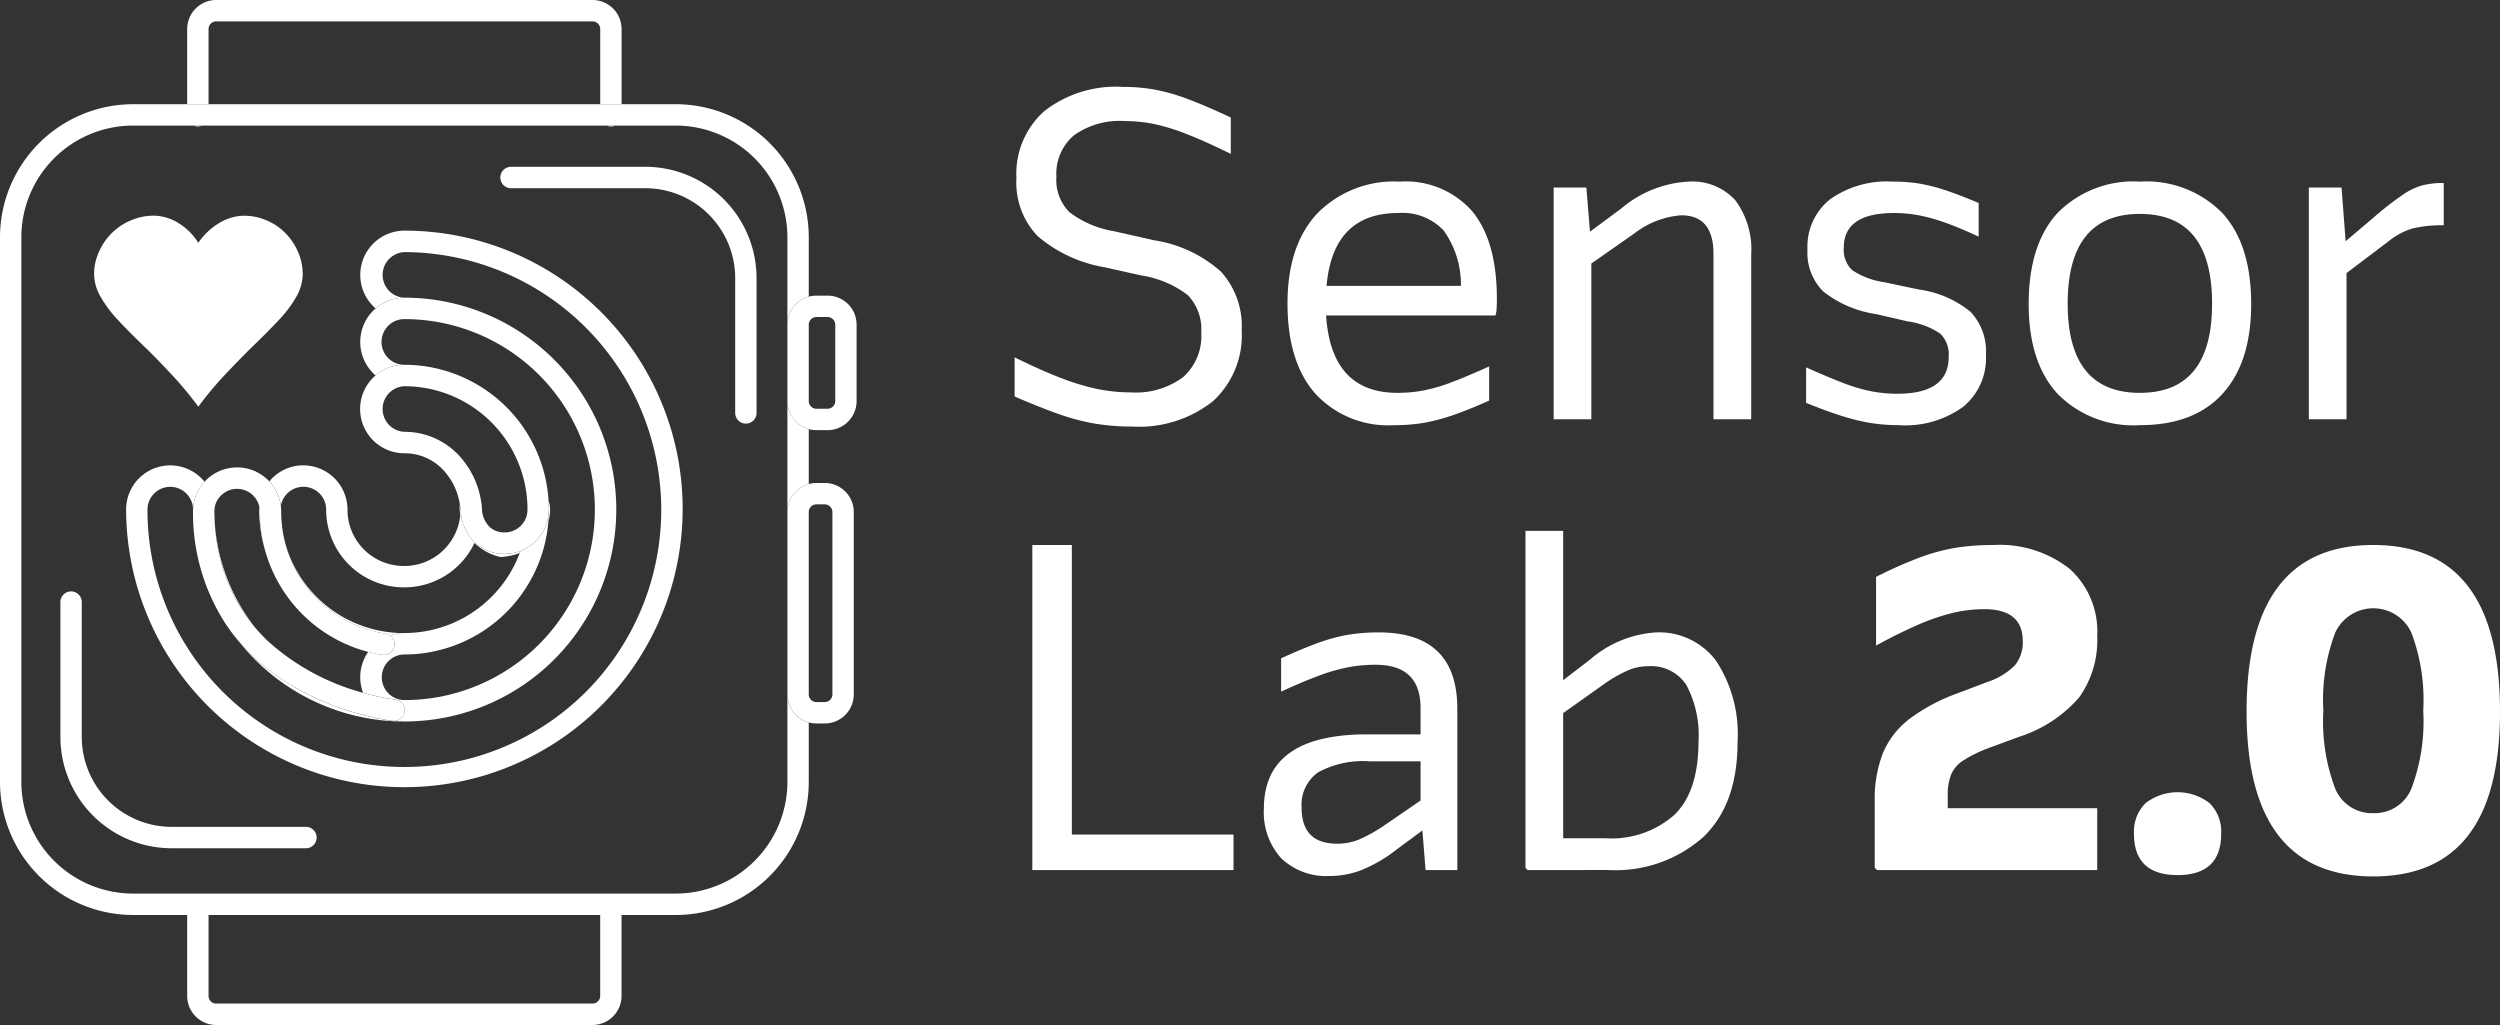 <svg id="Sensor-Lab-2.0_Logo" data-name="Sensor-Lab-2.0 Logo" xmlns="http://www.w3.org/2000/svg" xmlns:xlink="http://www.w3.org/1999/xlink" width="202.832" height="83.16" viewBox="0 0 202.832 83.16">
  <rect x="0" y="0" width="202.832" height="83.16" fill="#333333" stroke="none"/>
  <defs>
    <clipPath id="clip-path">
      <rect id="Rectangle_565" data-name="Rectangle 565" width="202.832" height="83.16" fill="none"/>
    </clipPath>
    <clipPath id="clip-path-2">
      <rect id="Rectangle_566" data-name="Rectangle 566" width="69.5" height="83.16" fill="none"/>
    </clipPath>
  </defs>
  <g id="Group_857" data-name="Group 857">
    <g id="Group_856" data-name="Group 856" clip-path="url(#clip-path)">
      <path id="Path_1677" data-name="Path 1677" d="M38.292,30.021A18.121,18.121,0,0,1,35.4,29.8a17.181,17.181,0,0,1-2.931-.755q-1.544-.536-3.683-1.461V24.408q2.248,1.107,3.869,1.716a18.757,18.757,0,0,0,2.928.869,13.613,13.613,0,0,0,2.634.257,6.419,6.419,0,0,0,4.238-1.238,4.438,4.438,0,0,0,1.473-3.6,3.986,3.986,0,0,0-1.087-3.048,8.227,8.227,0,0,0-3.775-1.6l-2.985-.666a11.238,11.238,0,0,1-5.433-2.531,6.282,6.282,0,0,1-1.716-4.707A6.8,6.8,0,0,1,31.2,4.425a9.466,9.466,0,0,1,6.391-1.959,14.3,14.3,0,0,1,2.579.223,15.52,15.52,0,0,1,2.654.758q1.437.536,3.5,1.5V7.9q-2.1-1.034-3.575-1.607A16.751,16.751,0,0,0,40.1,5.477a11.964,11.964,0,0,0-2.393-.24A6.345,6.345,0,0,0,33.594,6.4a4.073,4.073,0,0,0-1.418,3.343,3.713,3.713,0,0,0,1.049,2.88,8.2,8.2,0,0,0,3.629,1.553l3.28.738a10.525,10.525,0,0,1,5.4,2.548,6.586,6.586,0,0,1,1.676,4.764,7.236,7.236,0,0,1-2.339,5.745,9.659,9.659,0,0,1-6.577,2.05" transform="translate(53.533 4.585)" fill="#fff"/>
      <path id="Path_1678" data-name="Path 1678" d="M45.151,24.913a8.016,8.016,0,0,1-6.374-2.568q-2.248-2.565-2.248-7.295t2.414-7.312a8.7,8.7,0,0,1,6.689-2.585,7.189,7.189,0,0,1,5.894,2.419q1.99,2.419,1.99,7.109c0,.223-.006.463-.02.721a2.364,2.364,0,0,1-.092.609H39.66q.408,6.28,5.785,6.28a11.343,11.343,0,0,0,2.082-.186,13.284,13.284,0,0,0,2.285-.663q1.27-.48,3.077-1.293V22.92q-1.733.772-2.985,1.2a15.543,15.543,0,0,1-2.356.612,14.6,14.6,0,0,1-2.4.183M45.52,7.7q-5.306,0-5.822,5.911H50.6a7.548,7.548,0,0,0-1.4-4.49A4.584,4.584,0,0,0,45.52,7.7" transform="translate(67.93 9.582)" fill="#fff"/>
      <path id="Path_1679" data-name="Path 1679" d="M44.08,24.432V5.633h2.654l.295,3.58L49.57,7.332a9.171,9.171,0,0,1,5.453-2.179,4.708,4.708,0,0,1,3.795,1.513,6.685,6.685,0,0,1,1.29,4.432V24.432h-3.06V11.024q0-3.14-2.617-3.137a7.009,7.009,0,0,0-3.758,1.438L47.137,11.8V24.432Z" transform="translate(81.972 9.582)" fill="#fff"/>
      <path id="Path_1680" data-name="Path 1680" d="M58.832,24.913a14.774,14.774,0,0,1-2.285-.166,16.353,16.353,0,0,1-2.322-.555q-1.252-.386-2.983-1.09v-2.88q1.806.811,3.077,1.293a13.212,13.212,0,0,0,2.285.663,11.369,11.369,0,0,0,2.042.186q4.165,0,4.164-2.991a2.366,2.366,0,0,0-.681-1.884,6.263,6.263,0,0,0-2.671-1L56.916,15.9a9.018,9.018,0,0,1-4.275-1.827,4.444,4.444,0,0,1-1.287-3.417,4.911,4.911,0,0,1,1.8-4.043A7.962,7.962,0,0,1,58.28,5.153a13.718,13.718,0,0,1,2.062.146,13.9,13.9,0,0,1,2.1.518q1.141.369,2.8,1.072V9.62q-1.66-.772-2.837-1.181a14.538,14.538,0,0,0-2.119-.572,10.824,10.824,0,0,0-1.9-.166Q54.3,7.7,54.3,10.509a2.265,2.265,0,0,0,.681,1.827,6.3,6.3,0,0,0,2.6.978l2.8.592a8.389,8.389,0,0,1,4.2,1.81,4.673,4.673,0,0,1,1.253,3.509,5.1,5.1,0,0,1-1.842,4.192,7.975,7.975,0,0,1-5.159,1.5" transform="translate(95.292 9.582)" fill="#fff"/>
      <path id="Path_1681" data-name="Path 1681" d="M66.584,24.913A8.627,8.627,0,0,1,59.9,22.365q-2.338-2.548-2.339-7.278,0-4.838,2.339-7.386a8.627,8.627,0,0,1,6.689-2.548A8.62,8.62,0,0,1,73.27,7.7q2.342,2.548,2.342,7.386,0,4.727-2.322,7.278t-6.706,2.548m0-2.622q5.859,0,5.856-7.241,0-7.275-5.856-7.275T60.724,15.05q0,7.241,5.859,7.241" transform="translate(107.032 9.582)" fill="#fff"/>
      <path id="Path_1682" data-name="Path 1682" d="M65.506,24.36V5.561H68.16l.332,4.358,2.394-2.033A26.219,26.219,0,0,1,73.15,6.133a5.286,5.286,0,0,1,1.6-.758,7.018,7.018,0,0,1,1.7-.183V8.626a9.9,9.9,0,0,0-2.525.257,5.538,5.538,0,0,0-1.9,1L68.563,12.5V24.36Z" transform="translate(121.816 9.654)" fill="#fff"/>
      <path id="Path_1683" data-name="Path 1683" d="M29.289,41.835V15.464h3.206V38.953H45.612v2.882Z" transform="translate(54.466 28.756)" fill="#fff"/>
      <path id="Path_1684" data-name="Path 1684" d="M41.2,37.7a5.246,5.246,0,0,1-3.943-1.441,5.539,5.539,0,0,1-1.4-4.026q0-6.018,8.361-6.019h4.349V24.075q0-3.509-3.649-3.509a12.234,12.234,0,0,0-2.119.183,14.476,14.476,0,0,0-2.376.666q-1.325.48-3.168,1.33v-2.7q1.767-.811,3.06-1.275a13.888,13.888,0,0,1,2.431-.646,15.258,15.258,0,0,1,2.431-.183q6.374,0,6.374,6.205V37.223H48.974l-.257-3.214-2.1,1.553a11.909,11.909,0,0,1-2.8,1.644,7.223,7.223,0,0,1-2.617.5m.589-2.622a4.64,4.64,0,0,0,1.767-.332,12.638,12.638,0,0,0,1.953-1.072l3.06-2.1V28.4H44.445a7.629,7.629,0,0,0-4.2.9,3.225,3.225,0,0,0-1.327,2.862q0,2.921,2.874,2.92" transform="translate(66.686 33.368)" fill="#fff"/>
      <path id="Path_1685" data-name="Path 1685" d="M43.464,42.581l-.183-.183V15.063h3.057V27.179l2.21-1.7a9.039,9.039,0,0,1,5.3-2.179,5.768,5.768,0,0,1,4.9,2.308A10.823,10.823,0,0,1,60.487,32.2q0,5.062-2.8,7.718a10.724,10.724,0,0,1-7.7,2.659ZM46.338,40h3.426a7.71,7.71,0,0,0,5.6-1.9q1.952-1.9,1.953-5.928a8.678,8.678,0,0,0-.978-4.6,3.418,3.418,0,0,0-3.114-1.53,4.217,4.217,0,0,0-1.621.332,11.277,11.277,0,0,0-1.987,1.144l-3.28,2.328Z" transform="translate(80.486 28.01)" fill="#fff"/>
      <path id="Path_1686" data-name="Path 1686" d="M53.372,41.835l-.183-.183V36.259a10.246,10.246,0,0,1,.661-3.9,6.812,6.812,0,0,1,2.139-2.771A14.821,14.821,0,0,1,59.895,27.5l2.431-.924a5.6,5.6,0,0,0,2.248-1.364,2.934,2.934,0,0,0,.626-1.959q0-2.587-3.131-2.585a10.862,10.862,0,0,0-2.434.277,17.074,17.074,0,0,0-2.725.9A39.893,39.893,0,0,0,53.3,23.625V18.049a35.016,35.016,0,0,1,3.537-1.57,15.471,15.471,0,0,1,2.948-.795,18.973,18.973,0,0,1,2.985-.22A9.2,9.2,0,0,1,69.011,17.4a6.832,6.832,0,0,1,2.23,5.448,7.953,7.953,0,0,1-1.456,4.967,10.747,10.747,0,0,1-4.844,3.194l-2.505.924a10.9,10.9,0,0,0-2.045,1,2.577,2.577,0,0,0-1,1.144,4.565,4.565,0,0,0-.277,1.736v1H71.242v5.024Z" transform="translate(98.911 28.756)" fill="#fff"/>
      <path id="Path_1687" data-name="Path 1687" d="M64.082,29.2q-3.539,0-3.537-3.36a3.245,3.245,0,0,1,.941-2.476,4.246,4.246,0,0,1,5.193,0,3.245,3.245,0,0,1,.941,2.476q0,3.359-3.537,3.36" transform="translate(112.59 41.798)" fill="#fff"/>
      <path id="Path_1688" data-name="Path 1688" d="M74.02,42.352q-10.277,0-10.28-13.369,0-13.52,10.28-13.52T84.3,28.983q0,13.37-10.28,13.369m0-5.133a3.217,3.217,0,0,0,3.094-2,15.418,15.418,0,0,0,.958-6.314,15.434,15.434,0,0,0-.958-6.317,3.4,3.4,0,0,0-6.188,0,15.433,15.433,0,0,0-.958,6.317,15.418,15.418,0,0,0,.958,6.314,3.217,3.217,0,0,0,3.094,2" transform="translate(118.532 28.754)" fill="#fff"/>
    </g>
  </g>
  <g id="Group_859" data-name="Group 859">
    <g id="Group_858" data-name="Group 858" clip-path="url(#clip-path-2)">
      <path id="Path_1689" data-name="Path 1689" d="M38.205,0H7.662A2.358,2.358,0,0,0,5.311,2.356v6.1H7.044v-6.1a.62.62,0,0,1,.618-.621H38.2a.625.625,0,0,1,.621.621v6.1h1.733v-6.1A2.363,2.363,0,0,0,38.205,0m1.822,10.192h-.678a.841.841,0,0,0,.34.069.828.828,0,0,0,.337-.069m-33.512,0H5.837a.841.841,0,0,0,.34.069.828.828,0,0,0,.337-.069" transform="translate(9.876 -0.001)" fill="#fff"/>
      <path id="Path_1690" data-name="Path 1690" d="M40.553,25.96H38.82v6.569a.62.62,0,0,1-.618.618H7.659a.6.6,0,0,1-.432-.18.621.621,0,0,1-.183-.438V25.96H5.311v6.569a2.358,2.358,0,0,0,2.348,2.356H38.2a2.358,2.358,0,0,0,2.351-2.356Z" transform="translate(9.876 48.275)" fill="#fff"/>
      <path id="Path_1691" data-name="Path 1691" d="M54.853,2.957H10.764A10.808,10.808,0,0,0,0,13.749v44.2A10.808,10.808,0,0,0,10.764,68.737H54.853A10.8,10.8,0,0,0,65.617,57.947H63.884A9.07,9.07,0,0,1,54.853,67H10.764a9.07,9.07,0,0,1-9.031-9.054v-44.2a9.07,9.07,0,0,1,9.031-9.056H54.853a9.07,9.07,0,0,1,9.031,9.056v44.2h1.733V53.123a2.334,2.334,0,0,1-1.044-.609,2.361,2.361,0,0,1-.689-1.664v-14.8a2.362,2.362,0,0,1,1.733-2.276V29.314a2.362,2.362,0,0,1-1.733-2.273v-6.2a2.362,2.362,0,0,1,1.733-2.273V13.749A10.8,10.8,0,0,0,54.853,2.957" transform="translate(0 5.498)" fill="#fff"/>
      <path id="Path_1692" data-name="Path 1692" d="M25.606,8.388h-.912a2.322,2.322,0,0,0-.621.083,2.362,2.362,0,0,0-1.733,2.273v6.2a2.362,2.362,0,0,0,1.733,2.273,2.322,2.322,0,0,0,.621.083h.912a2.336,2.336,0,0,0,1.659-.692,2.366,2.366,0,0,0,.689-1.664v-6.2h-1.73v6.2a.63.63,0,0,1-.618.621h-.912a.616.616,0,0,1-.438-.183.61.61,0,0,1-.183-.438v-6.2a.61.61,0,0,1,.183-.438.616.616,0,0,1,.438-.183h.912a.63.63,0,0,1,.618.621h1.73a2.353,2.353,0,0,0-2.348-2.356" transform="translate(41.544 15.598)" fill="#fff"/>
      <path id="Path_1693" data-name="Path 1693" d="M25.372,13.7h-.681a2.358,2.358,0,0,0-2.351,2.356v14.8a2.349,2.349,0,0,0,2.348,2.356h.683a2.358,2.358,0,0,0,2.351-2.356v-14.8H25.99v14.8a.625.625,0,0,1-.618.621h-.681a.625.625,0,0,1-.621-.621v-14.8a.625.625,0,0,1,.621-.621h.681a.625.625,0,0,1,.618.621h1.733A2.358,2.358,0,0,0,25.372,13.7" transform="translate(41.546 25.485)" fill="#fff"/>
      <path id="Path_1694" data-name="Path 1694" d="M2.58,16.78a.868.868,0,0,0-.866.869V28.593a9.036,9.036,0,0,0,9,9.025H21.634a.868.868,0,0,0,0-1.736H10.716a7.3,7.3,0,0,1-7.269-7.289V17.649a.868.868,0,0,0-.866-.869" transform="translate(3.187 31.203)" fill="#fff"/>
      <path id="Path_1695" data-name="Path 1695" d="M25.98,4.733H15.062a.868.868,0,0,0,0,1.736H25.98a7.3,7.3,0,0,1,7.269,7.289V24.7a.866.866,0,1,0,1.733,0l0-10.944a9.036,9.036,0,0,0-9-9.025" transform="translate(26.399 8.801)" fill="#fff"/>
      <path id="Path_1696" data-name="Path 1696" d="M10.936,13.2a3.567,3.567,0,0,0-2.76,1.3A3.6,3.6,0,0,1,9.109,16.5a1.856,1.856,0,0,1,.52-1.018,1.847,1.847,0,0,1,3.154,1.31A6.3,6.3,0,0,0,19.058,23.1h.092A6.294,6.294,0,0,0,24.817,19.5a4.438,4.438,0,0,0,1.97,1.107.9.9,0,0,0,.229.031.462.462,0,0,0,.089-.006,5.363,5.363,0,0,0,1.378-.315l.06-.169a3.541,3.541,0,0,1-1.273.234h-.017a3.464,3.464,0,0,1-2.462-.978,3.924,3.924,0,0,1-1.1-2.539q-.021-.253-.06-.5c-.006.043-.011.08-.014.117-.006.057-.006.114-.006.174a3.37,3.37,0,0,0,.054.595,4.584,4.584,0,0,1-1.313,2.777,4.538,4.538,0,0,1-3.226,1.338l-.026,0-.026,0a4.564,4.564,0,0,1-4.561-4.573,3.587,3.587,0,0,0-3.58-3.589m19.894,2.9c.011.226.02.455.02.686A11.738,11.738,0,0,1,19.129,28.54l-.1,0h.1A11.732,11.732,0,0,0,30.8,17.822a3.784,3.784,0,0,0,.152-1.024,2.1,2.1,0,0,0-.034-.409,1.084,1.084,0,0,0-.08-.257l-.011-.029m-5.468.109c.023.172.043.34.057.515v.026a2.7,2.7,0,0,0-.02-.355,1.5,1.5,0,0,0-.037-.186m-18,.343c-.006.077-.009.157-.009.237A11.735,11.735,0,0,0,7.919,20.4a11.7,11.7,0,0,1-.512-3.44,1.854,1.854,0,0,0-.043-.4m2.2,3.32a10.028,10.028,0,0,0,8.03,6.98.853.853,0,0,1,.36.143,3.626,3.626,0,0,1,1.032-.192,10.012,10.012,0,0,1-9.422-6.932" transform="translate(13.679 24.553)" fill="#fff"/>
      <path id="Path_1697" data-name="Path 1697" d="M26.155,6.544a3.593,3.593,0,0,0-2.336,6.311,3.553,3.553,0,0,1,2.336-.869,1.852,1.852,0,0,1,0-3.7A20.906,20.906,0,0,1,40.893,43.953,20.842,20.842,0,0,1,5.311,29.178a1.847,1.847,0,1,1,3.695,0v.066a3.5,3.5,0,0,1,.935-2.325,3.579,3.579,0,0,0-6.363,2.259A22.577,22.577,0,1,0,26.155,6.544m0,7.178h0A15.436,15.436,0,0,1,41.571,29.178,15.436,15.436,0,0,0,26.155,13.722M43.3,29.178A17.171,17.171,0,0,1,26.155,46.37a3.567,3.567,0,0,1-.681-.066.879.879,0,0,1-.152.014l-.051,0-.066,0-.066-.009-.2-.026c-.163-.023-.392-.06-.672-.112a22.71,22.71,0,0,1-2.239-.543,21.365,21.365,0,0,1-6.365-3.06,16.536,16.536,0,0,1-2.905-2.654A17.139,17.139,0,0,0,43.3,29.178m-32.562.083,0,.043,0,.023v.006c0,.071,0,.143,0,.214,0-.094,0-.192,0-.286m.02.732a15.3,15.3,0,0,0,1.324,5.679,13.234,13.234,0,0,0,2.01,3.134,15.411,15.411,0,0,1-3.334-8.813" transform="translate(6.654 12.168)" fill="#fff"/>
      <path id="Path_1698" data-name="Path 1698" d="M13.8,8.447h0a3.589,3.589,0,0,0-2.333,6.308,3.558,3.558,0,0,1,2.333-.866,1.853,1.853,0,0,1,0-3.706,15.455,15.455,0,0,1,0,30.91,1.852,1.852,0,0,1-.1-3.7c.034,0,.069,0,.1,0a11.736,11.736,0,0,0,11.722-11.75,3.589,3.589,0,0,1-2.3,3.354c-.023.057-.043.112-.063.166A10,10,0,0,1,13.8,35.653c-.046,0-.092,0-.137,0a3.547,3.547,0,0,0-1.032.192.867.867,0,0,1-.489,1.581,1.061,1.061,0,0,1-.134-.009c-.386-.06-.766-.137-1.141-.234a3.574,3.574,0,0,0-.646,2.053,3.612,3.612,0,0,0,.226,1.261,17.55,17.55,0,0,0,2.574.543h.014a.869.869,0,0,1,.089,1.721,3.537,3.537,0,0,0,.678.066,17.192,17.192,0,0,0,0-34.384m0,7.178h0A10,10,0,0,1,23.79,25.639,10,10,0,0,0,13.8,15.625" transform="translate(19.007 15.707)" fill="#fff"/>
      <path id="Path_1699" data-name="Path 1699" d="M13.8,10.35h0a3.589,3.589,0,0,0,0,7.178A4.281,4.281,0,0,1,16.93,18.86a5.268,5.268,0,0,1,1.375,2.814,4.768,4.768,0,0,1,.06.495,3.928,3.928,0,0,0,1.1,2.542,3.457,3.457,0,0,0,2.459.978h.017a3.579,3.579,0,0,0,3.58-3.589c0-.232-.006-.46-.02-.689A11.734,11.734,0,0,0,13.8,10.35m0,1.736h0A10,10,0,0,1,23.79,22.1a1.845,1.845,0,0,1-1.847,1.85,1.721,1.721,0,0,1-1.261-.478,2.168,2.168,0,0,1-.586-1.41l0-.029c-.014-.172-.031-.343-.057-.512a7.011,7.011,0,0,0-1.862-3.869,6.015,6.015,0,0,0-4.361-1.864H13.8a1.852,1.852,0,0,1,0-3.7" transform="translate(19.007 19.246)" fill="#fff"/>
      <path id="Path_1700" data-name="Path 1700" d="M9.056,13.262a3.585,3.585,0,0,0-2.519,1.032c-.043.043-.086.086-.126.129a3.519,3.519,0,0,0-.935,2.328v.112a16.509,16.509,0,0,0,2.617,9.045,15.258,15.258,0,0,0,1.135,1.507,16.555,16.555,0,0,0,2.905,2.657A21.419,21.419,0,0,0,18.5,33.128a22.733,22.733,0,0,0,2.242.543c.28.051.506.089.672.112.08.011.149.02.2.026l.066.009.063.006h.051a.94.94,0,0,0,.154-.014.868.868,0,0,0-.089-1.719l-.014,0a17.549,17.549,0,0,1-2.574-.543l-.037-.011a18.807,18.807,0,0,1-7.569-4.081,14.334,14.334,0,0,1-1.1-1.141,13.242,13.242,0,0,1-2.013-3.134A15.3,15.3,0,0,1,7.229,17.5l-.017-.446c0-.069,0-.143,0-.214v-.071a1.772,1.772,0,0,1,.54-1.232A1.856,1.856,0,0,1,9.056,15a1.853,1.853,0,0,1,1.8,1.45,1.854,1.854,0,0,1,.043.4,11.752,11.752,0,0,0,8.788,11.378c.375.1.755.174,1.141.234a1.065,1.065,0,0,0,.134.011.87.87,0,0,0,.492-1.584.881.881,0,0,0-.363-.143,10.017,10.017,0,0,1-8.03-6.98,10.121,10.121,0,0,1-.429-2.917,4.011,4.011,0,0,0-.029-.458,3.583,3.583,0,0,0-3.552-3.131" transform="translate(10.183 24.661)" fill="#fff"/>
    </g>
  </g>
  <g id="Group_861" data-name="Group 861">
    <g id="Group_860" data-name="Group 860" clip-path="url(#clip-path)">
      <path id="Path_1701" data-name="Path 1701" d="M11.123,8.323a5.439,5.439,0,0,1,1.684-1.6,4.009,4.009,0,0,1,1.873-.595,4.5,4.5,0,0,1,1.824.309,4.743,4.743,0,0,1,1.576.987,4.929,4.929,0,0,1,1.1,1.553,4.509,4.509,0,0,1,.415,1.9,3.751,3.751,0,0,1-.515,1.813,9.8,9.8,0,0,1-1.447,1.922c-.623.658-1.27,1.313-1.947,1.967s-1.447,1.438-2.311,2.353a27.694,27.694,0,0,0-2.248,2.685,28.83,28.83,0,0,0-2.239-2.685Q7.6,17.553,6.573,16.573T4.626,14.605a9.84,9.84,0,0,1-1.438-1.922A3.725,3.725,0,0,1,2.67,10.87a4.359,4.359,0,0,1,.432-1.9A4.873,4.873,0,0,1,5.827,6.432,4.552,4.552,0,0,1,7.66,6.124a3.907,3.907,0,0,1,1.853.595,4.923,4.923,0,0,1,1.61,1.6" transform="translate(4.965 11.379)" fill="#fff"/>
    </g>
  </g>
</svg>
